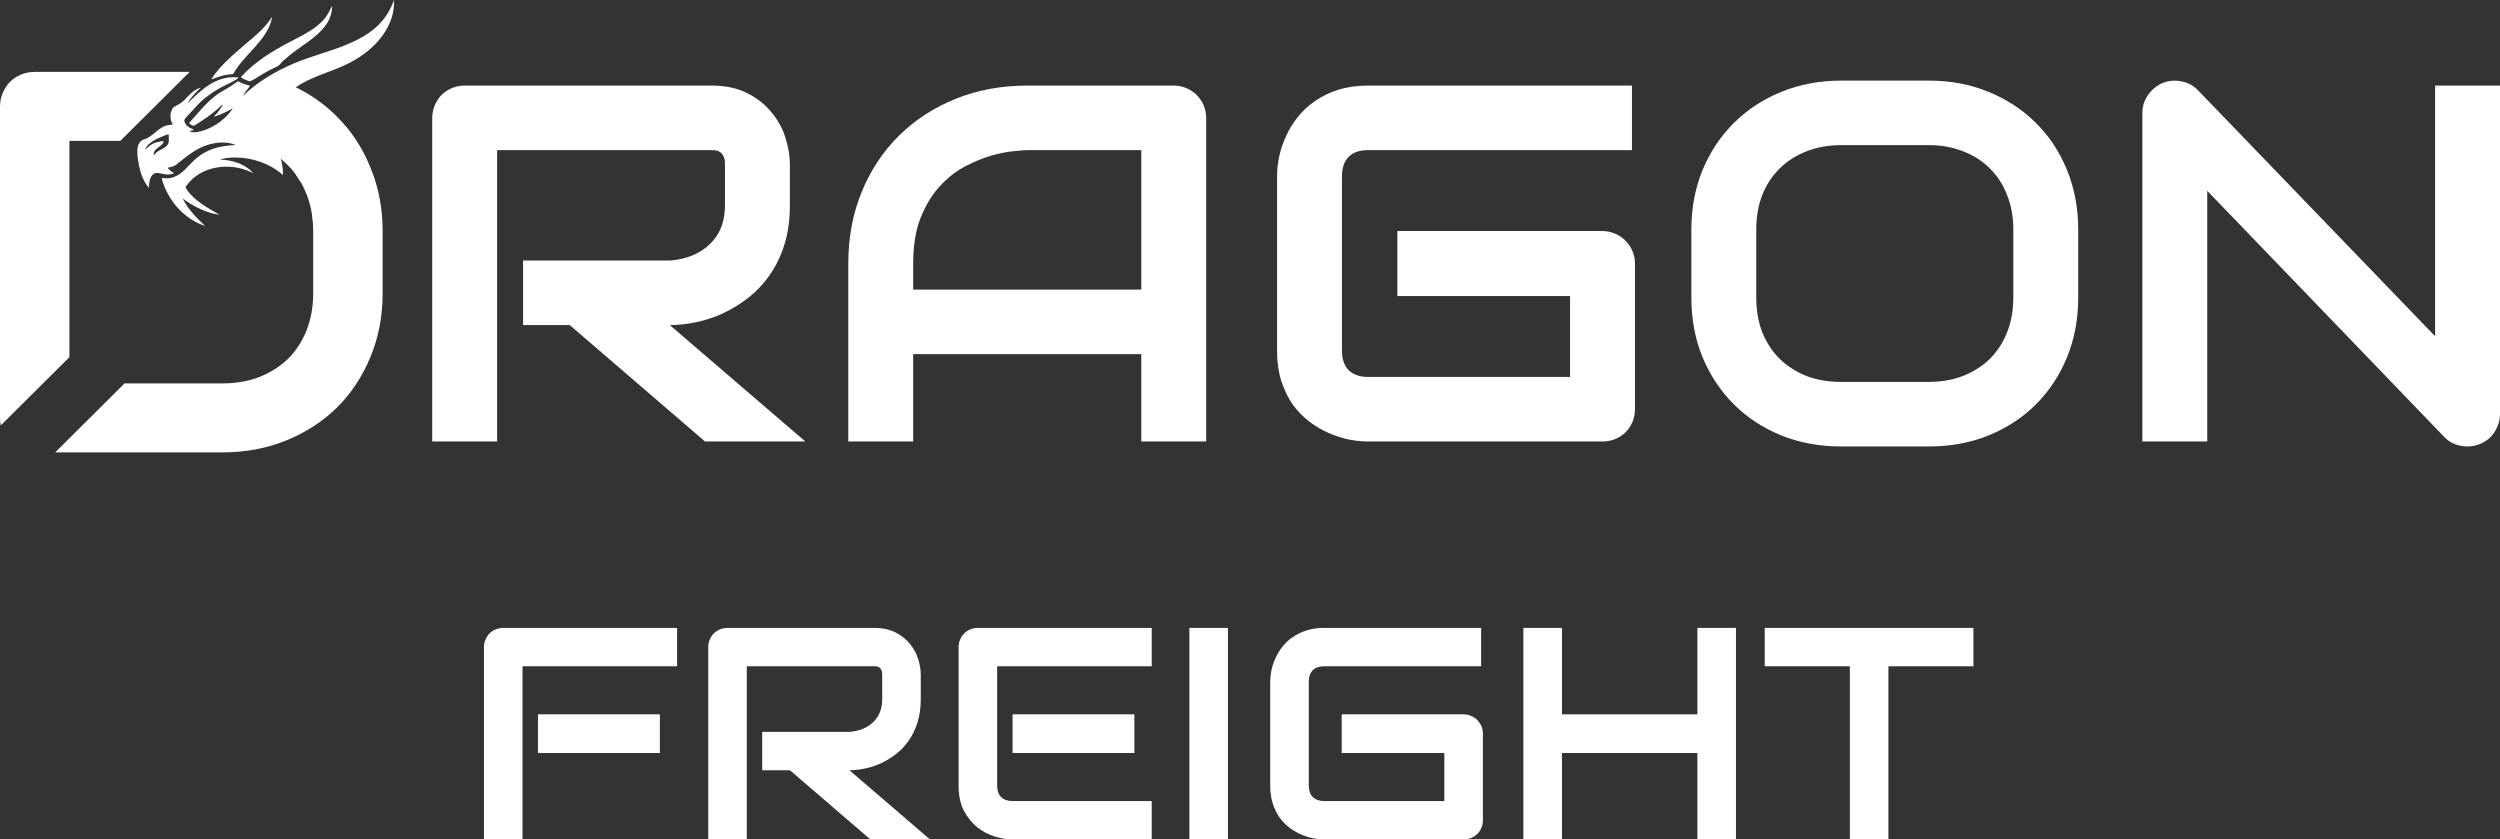 <?xml version="1.0" encoding="UTF-8"?> <svg xmlns="http://www.w3.org/2000/svg" width="137" height="46" viewBox="0 0 137 46" fill="none"><rect x="0" y="0" width="137" height="46" fill="#333333" stroke="none"/><path d="M16.798 10.643C16.651 10.261 16.465 9.916 16.239 9.607L18.94 6.921C19.498 7.576 19.949 8.327 20.295 9.174C20.744 10.24 20.968 11.404 20.968 12.664V16.066C20.968 17.336 20.744 18.504 20.295 19.571C19.856 20.637 19.246 21.558 18.466 22.333C17.685 23.099 16.759 23.7 15.686 24.136C14.613 24.573 13.447 24.791 12.188 24.791H3.025L6.814 21.022L6.802 21.01H12.188C12.93 21.01 13.603 20.894 14.208 20.661C14.822 20.419 15.349 20.084 15.788 19.658C16.227 19.222 16.564 18.703 16.798 18.102C17.041 17.491 17.163 16.813 17.163 16.066V12.664C17.163 11.927 17.041 11.253 16.798 10.643Z" fill="white"></path><path d="M3.804 19.571V7.72H6.592L10.394 3.939H1.917C1.644 3.939 1.39 3.988 1.156 4.085C0.922 4.182 0.717 4.317 0.541 4.492C0.376 4.666 0.244 4.87 0.146 5.103C0.049 5.335 0 5.583 0 5.844V22.886C0 23.033 0.014 23.175 0.043 23.311L3.804 19.571Z" fill="white"></path><path d="M7.892 7.638C8.41 7.49 8.696 6.917 9.249 6.855C9.312 6.844 9.375 6.836 9.439 6.826C9.469 6.821 9.471 6.816 9.456 6.791C9.304 6.545 9.307 6.23 9.437 5.974C9.488 5.869 9.6 5.825 9.697 5.773C9.828 5.707 9.95 5.624 10.059 5.526C10.353 5.249 10.555 4.93 10.969 4.815L10.983 4.82L10.958 4.851C10.692 5.099 10.428 5.378 10.252 5.693C11.028 4.912 11.838 4.136 13.03 4.24C13.2 4.253 12.556 4.57 12.5 4.601C11.775 4.931 11.108 5.39 10.596 6.005C10.447 6.179 10.276 6.333 10.133 6.511C10.047 6.64 10.168 6.818 10.267 6.908C10.349 6.977 10.446 7.022 10.541 7.069C10.585 7.091 10.661 7.115 10.567 7.14C10.51 7.157 10.444 7.153 10.394 7.187C10.606 7.317 10.929 7.212 11.155 7.15C11.799 6.931 12.381 6.508 12.757 5.943L12.737 5.941C12.467 6.112 12.173 6.24 11.873 6.349C11.853 6.351 11.71 6.418 11.739 6.364C11.773 6.327 11.807 6.29 11.842 6.254C11.899 6.241 12.358 5.562 12.134 5.771C11.724 6.187 11.236 6.513 10.744 6.824C10.695 6.849 10.643 6.897 10.586 6.889C10.503 6.865 10.432 6.819 10.366 6.763L10.386 6.712C10.97 6.077 11.495 5.355 12.274 4.944C12.525 4.805 12.767 4.65 12.999 4.479C13.033 4.455 13.065 4.455 13.102 4.478C13.219 4.549 13.347 4.594 13.477 4.634C13.541 4.653 13.605 4.669 13.67 4.687C13.702 4.696 13.704 4.701 13.683 4.729C13.605 4.833 13.526 4.937 13.449 5.042C13.409 5.098 13.371 5.156 13.334 5.215L13.333 5.235C14.029 4.576 14.85 4.054 15.718 3.648C17.815 2.636 20.709 2.544 21.591 0C21.66 1.388 20.643 2.574 19.507 3.247C18.484 3.883 17.25 4.078 16.25 4.758C15.834 5.039 15.404 5.384 15.184 5.838C15.673 5.486 16.273 5.592 16.886 5.571C17.765 5.533 16.398 5.835 17.166 6.254C16.004 6.144 17.052 5.928 16.073 6.603C16.038 6.629 16.003 6.647 15.956 6.635C15.873 6.618 15.789 6.604 15.704 6.594C15.495 6.57 15.271 6.545 15.068 6.611C16.124 6.691 17.264 7.321 17.532 8.406C16.94 7.803 15.997 7.377 15.147 7.344C15.098 7.332 14.553 7.401 14.641 7.474C15.193 7.955 15.473 8.697 15.505 9.417C15.5 9.44 15.527 9.596 15.485 9.573C14.775 8.951 13.831 8.638 12.893 8.63C12.615 8.635 12.308 8.651 12.048 8.746C12.705 8.763 13.414 8.971 13.856 9.466C13.828 9.475 13.795 9.446 13.767 9.438C12.588 8.87 10.976 9.085 10.197 10.201C10.138 10.264 10.202 10.325 10.233 10.385C10.67 11.025 11.389 11.393 12.036 11.77C11.305 11.675 10.607 11.316 10.017 10.884C10.296 11.469 10.773 11.937 11.238 12.381C10.089 12.012 9.188 10.971 8.872 9.816C8.863 9.766 8.87 9.758 8.918 9.76C9.043 9.77 9.167 9.782 9.292 9.762C10.5 9.561 10.377 8.037 12.925 7.949C12.498 7.758 11.977 7.787 11.526 7.897C10.807 8.07 10.233 8.563 9.67 9.014C9.54 9.121 9.374 9.157 9.211 9.183C9.189 9.187 9.184 9.199 9.198 9.216C9.29 9.32 9.392 9.414 9.521 9.471C9.6 9.53 9.19 9.575 9.16 9.561C8.979 9.555 8.804 9.494 8.624 9.478C8.225 9.462 8.16 9.995 8.163 10.292C7.869 9.967 7.715 9.524 7.622 9.097C7.549 8.665 7.342 7.827 7.891 7.639L7.892 7.638ZM8.886 7.734C8.909 7.731 8.96 7.714 8.957 7.753C8.951 7.803 8.942 7.854 8.903 7.89C8.865 7.927 8.826 7.963 8.784 7.995C8.699 8.06 8.612 8.12 8.535 8.194C8.457 8.233 8.344 8.606 8.475 8.456C8.767 8.091 9.322 8.172 9.249 7.562H9.25C9.237 7.389 9.313 7.314 9.093 7.4C8.693 7.559 8.1 7.778 7.944 8.208C8.309 7.882 8.384 7.829 8.885 7.733L8.886 7.734Z" fill="white"></path><path d="M15.779 3.111C15.624 3.241 15.466 3.368 15.338 3.526C15.304 3.568 15.261 3.601 15.214 3.625C14.936 3.764 14.655 3.897 14.39 4.061C14.162 4.193 13.944 4.352 13.702 4.456C13.647 4.452 13.133 4.271 13.221 4.204C13.959 3.391 14.906 2.809 15.872 2.304C16.701 1.858 17.659 1.461 18.077 0.555C18.107 0.511 18.162 0.352 18.201 0.341C18.18 1.723 16.68 2.318 15.779 3.111ZM12.731 4.06C12.647 4.069 12.562 4.08 12.478 4.091C12.179 4.121 11.902 4.237 11.622 4.336L11.579 4.34C12.063 3.582 12.816 2.97 13.498 2.374C14.019 1.951 14.534 1.503 14.901 0.942L14.908 0.973C14.655 2.21 13.421 2.937 12.816 3.995C12.796 4.028 12.773 4.058 12.732 4.06L12.731 4.06Z" fill="white"></path><path d="M20.895 11.895C20.827 10.901 20.61 9.972 20.246 9.106C19.807 8.03 19.197 7.109 18.417 6.343C17.637 5.568 16.71 4.962 15.637 4.526C15.611 4.515 15.585 4.505 15.559 4.495L12.425 6.844L13.777 7.881C13.907 7.921 14.035 7.966 14.159 8.015C14.774 8.248 15.3 8.582 15.739 9.019C16.013 9.284 16.246 9.586 16.44 9.923L16.966 10.326L17.486 15.38L20.895 11.895Z" fill="white"></path><path d="M43.285 11.246C43.285 12.053 43.185 12.774 42.984 13.408C42.784 14.043 42.51 14.605 42.164 15.095C41.827 15.575 41.434 15.988 40.988 16.332C40.541 16.677 40.071 16.963 39.579 17.189C39.096 17.407 38.603 17.566 38.102 17.665C37.609 17.765 37.144 17.815 36.707 17.815L44.133 24.194H38.635L31.222 17.815H28.665V14.279H36.707C37.154 14.242 37.559 14.152 37.924 14.007C38.298 13.852 38.617 13.649 38.881 13.395C39.155 13.141 39.365 12.837 39.511 12.483C39.656 12.121 39.729 11.708 39.729 11.246V9.015C39.729 8.816 39.702 8.666 39.647 8.566C39.602 8.458 39.538 8.38 39.456 8.335C39.383 8.281 39.301 8.249 39.21 8.24C39.128 8.231 39.05 8.226 38.977 8.226H27.242V24.194H23.686V6.472C23.686 6.227 23.732 5.996 23.823 5.778C23.914 5.561 24.037 5.37 24.192 5.207C24.356 5.044 24.548 4.917 24.767 4.826C24.986 4.735 25.223 4.69 25.478 4.69H38.977C39.77 4.69 40.441 4.835 40.988 5.125C41.535 5.406 41.977 5.765 42.314 6.2C42.661 6.626 42.907 7.088 43.053 7.587C43.208 8.086 43.285 8.553 43.285 8.988V11.246Z" fill="white"></path><path d="M66.099 24.194H62.542V19.406H50.042V24.194H46.486V14.442C46.486 13.018 46.732 11.708 47.224 10.511C47.717 9.314 48.401 8.285 49.276 7.424C50.151 6.562 51.186 5.891 52.381 5.411C53.575 4.93 54.879 4.69 56.292 4.69H64.307C64.553 4.69 64.786 4.735 65.004 4.826C65.223 4.917 65.415 5.044 65.579 5.207C65.743 5.37 65.871 5.561 65.962 5.778C66.053 5.996 66.099 6.227 66.099 6.472V24.194ZM50.042 15.87H62.542V8.226H56.292C56.183 8.226 55.95 8.244 55.595 8.281C55.248 8.308 54.842 8.385 54.377 8.512C53.922 8.639 53.438 8.834 52.928 9.097C52.417 9.36 51.947 9.722 51.519 10.185C51.09 10.647 50.735 11.228 50.452 11.926C50.179 12.615 50.042 13.454 50.042 14.442V15.87Z" fill="white"></path><path d="M89.596 22.412C89.596 22.666 89.55 22.902 89.459 23.119C89.368 23.337 89.24 23.527 89.076 23.691C88.921 23.845 88.734 23.967 88.515 24.058C88.296 24.148 88.059 24.194 87.804 24.194H74.975C74.647 24.194 74.291 24.157 73.908 24.085C73.534 24.003 73.16 23.881 72.787 23.718C72.422 23.555 72.071 23.346 71.734 23.092C71.396 22.829 71.095 22.516 70.831 22.154C70.576 21.782 70.37 21.356 70.215 20.875C70.06 20.386 69.983 19.837 69.983 19.229V9.654C69.983 9.328 70.019 8.979 70.092 8.607C70.174 8.226 70.297 7.855 70.462 7.492C70.626 7.12 70.84 6.766 71.104 6.431C71.369 6.095 71.683 5.801 72.048 5.547C72.422 5.284 72.85 5.075 73.334 4.921C73.817 4.767 74.364 4.69 74.975 4.69H89.431V8.226H74.975C74.51 8.226 74.154 8.349 73.908 8.594C73.662 8.838 73.539 9.201 73.539 9.682V19.229C73.539 19.683 73.662 20.036 73.908 20.29C74.163 20.535 74.519 20.657 74.975 20.657H86.04V16.224H76.575V12.66H87.804C88.059 12.66 88.296 12.71 88.515 12.81C88.734 12.9 88.921 13.027 89.076 13.191C89.24 13.354 89.368 13.544 89.459 13.762C89.55 13.97 89.596 14.197 89.596 14.442V22.412Z" fill="white"></path><path d="M113.886 16.305C113.886 17.493 113.681 18.586 113.27 19.583C112.86 20.581 112.29 21.442 111.561 22.167C110.831 22.893 109.965 23.459 108.962 23.867C107.968 24.266 106.883 24.466 105.707 24.466H100.893C99.717 24.466 98.627 24.266 97.624 23.867C96.621 23.459 95.755 22.893 95.025 22.167C94.296 21.442 93.722 20.581 93.302 19.583C92.892 18.586 92.687 17.493 92.687 16.305V12.579C92.687 11.4 92.892 10.312 93.302 9.314C93.722 8.308 94.296 7.447 95.025 6.73C95.755 6.005 96.621 5.438 97.624 5.03C98.627 4.622 99.717 4.418 100.893 4.418H105.707C106.883 4.418 107.968 4.622 108.962 5.03C109.965 5.438 110.831 6.005 111.561 6.73C112.29 7.447 112.86 8.308 113.27 9.314C113.681 10.312 113.886 11.4 113.886 12.579V16.305ZM110.33 12.579C110.33 11.88 110.216 11.25 109.988 10.688C109.769 10.117 109.455 9.632 109.044 9.233C108.643 8.825 108.155 8.512 107.581 8.294C107.016 8.068 106.391 7.954 105.707 7.954H100.893C100.2 7.954 99.566 8.068 98.992 8.294C98.426 8.512 97.939 8.825 97.528 9.233C97.118 9.632 96.799 10.117 96.571 10.688C96.352 11.25 96.243 11.88 96.243 12.579V16.305C96.243 17.003 96.352 17.638 96.571 18.209C96.799 18.771 97.118 19.257 97.528 19.665C97.939 20.064 98.426 20.376 98.992 20.603C99.566 20.821 100.2 20.93 100.893 20.93H105.68C106.373 20.93 107.002 20.821 107.567 20.603C108.142 20.376 108.634 20.064 109.044 19.665C109.455 19.257 109.769 18.771 109.988 18.209C110.216 17.638 110.33 17.003 110.33 16.305V12.579Z" fill="white"></path><path d="M137 22.684C137 22.938 136.95 23.174 136.85 23.391C136.758 23.609 136.631 23.799 136.467 23.963C136.312 24.117 136.125 24.239 135.906 24.33C135.687 24.421 135.454 24.466 135.208 24.466C134.989 24.466 134.766 24.425 134.538 24.343C134.319 24.262 134.123 24.13 133.95 23.949L120.957 10.457V24.194H117.401V6.2C117.401 5.837 117.501 5.511 117.702 5.221C117.911 4.921 118.176 4.699 118.495 4.554C118.832 4.418 119.179 4.386 119.535 4.459C119.89 4.522 120.196 4.686 120.451 4.948L133.444 18.427V4.69H137V22.684Z" fill="white"></path><path d="M36.161 41.264H29.48V39.146H36.161V41.264ZM37.104 36.511H28.634V46H26.521V35.468C26.521 35.323 26.548 35.185 26.602 35.056C26.657 34.926 26.73 34.813 26.822 34.716C26.919 34.619 27.033 34.544 27.163 34.49C27.293 34.436 27.434 34.409 27.586 34.409H37.104V36.511Z" fill="white"></path><path d="M50.458 38.305C50.458 38.785 50.399 39.213 50.279 39.59C50.16 39.968 49.998 40.302 49.792 40.593C49.591 40.878 49.358 41.123 49.093 41.328C48.827 41.533 48.548 41.703 48.255 41.837C47.968 41.967 47.676 42.061 47.378 42.12C47.085 42.179 46.809 42.209 46.549 42.209L50.962 46H47.695L43.289 42.209H41.769V40.108H46.549C46.814 40.086 47.055 40.032 47.272 39.946C47.494 39.854 47.684 39.733 47.841 39.582C48.004 39.431 48.128 39.251 48.215 39.041C48.302 38.825 48.345 38.58 48.345 38.305V36.98C48.345 36.861 48.329 36.772 48.296 36.713C48.269 36.648 48.231 36.602 48.182 36.575C48.139 36.543 48.09 36.524 48.036 36.519C47.987 36.514 47.941 36.511 47.898 36.511H40.924V46H38.811V35.468C38.811 35.323 38.838 35.185 38.892 35.056C38.946 34.926 39.019 34.813 39.111 34.716C39.209 34.619 39.323 34.544 39.453 34.49C39.583 34.436 39.724 34.409 39.876 34.409H47.898C48.369 34.409 48.768 34.495 49.093 34.668C49.418 34.835 49.681 35.048 49.881 35.306C50.087 35.56 50.233 35.834 50.32 36.131C50.412 36.427 50.458 36.705 50.458 36.963V38.305Z" fill="white"></path><path d="M62.163 41.264H55.489V39.146H62.163V41.264ZM63.114 46H55.489C55.197 46 54.877 45.949 54.53 45.846C54.184 45.744 53.861 45.577 53.563 45.345C53.27 45.108 53.024 44.804 52.823 44.432C52.628 44.055 52.531 43.594 52.531 43.05V35.468C52.531 35.323 52.558 35.185 52.612 35.056C52.666 34.926 52.739 34.813 52.832 34.716C52.929 34.619 53.043 34.544 53.173 34.49C53.303 34.436 53.444 34.409 53.596 34.409H63.114V36.511H54.644V43.05C54.644 43.325 54.717 43.535 54.864 43.68C55.01 43.826 55.224 43.898 55.506 43.898H63.114V46Z" fill="white"></path><path d="M67.291 46H65.178V34.409H67.291V46Z" fill="white"></path><path d="M81.263 44.941C81.263 45.092 81.236 45.232 81.182 45.361C81.128 45.491 81.052 45.604 80.955 45.701C80.862 45.792 80.751 45.865 80.621 45.919C80.491 45.973 80.35 46 80.199 46H72.575C72.379 46 72.168 45.978 71.941 45.935C71.718 45.887 71.496 45.814 71.274 45.717C71.057 45.62 70.849 45.496 70.648 45.345C70.448 45.189 70.269 45.003 70.112 44.788C69.96 44.567 69.838 44.313 69.746 44.028C69.654 43.737 69.608 43.411 69.608 43.05V37.359C69.608 37.166 69.629 36.958 69.673 36.737C69.722 36.511 69.795 36.29 69.892 36.074C69.99 35.853 70.117 35.643 70.274 35.444C70.431 35.244 70.618 35.069 70.835 34.918C71.057 34.762 71.312 34.638 71.599 34.547C71.886 34.455 72.212 34.409 72.575 34.409H81.166V36.511H72.575C72.298 36.511 72.087 36.584 71.941 36.729C71.794 36.874 71.721 37.09 71.721 37.376V43.05C71.721 43.319 71.794 43.529 71.941 43.68C72.092 43.826 72.304 43.898 72.575 43.898H79.15V41.264H73.525V39.146H80.199C80.35 39.146 80.491 39.175 80.621 39.235C80.751 39.289 80.862 39.364 80.955 39.461C81.052 39.558 81.128 39.671 81.182 39.8C81.236 39.924 81.263 40.059 81.263 40.205V44.941Z" fill="white"></path><path d="M85.596 39.146H93.017V34.409H95.13V46H93.017V41.264H85.596V46H83.482V34.409H85.596V39.146Z" fill="white"></path><path d="M108.143 36.511H103.485V46H101.372V36.511H96.707V34.409H108.143V36.511Z" fill="white"></path></svg> 